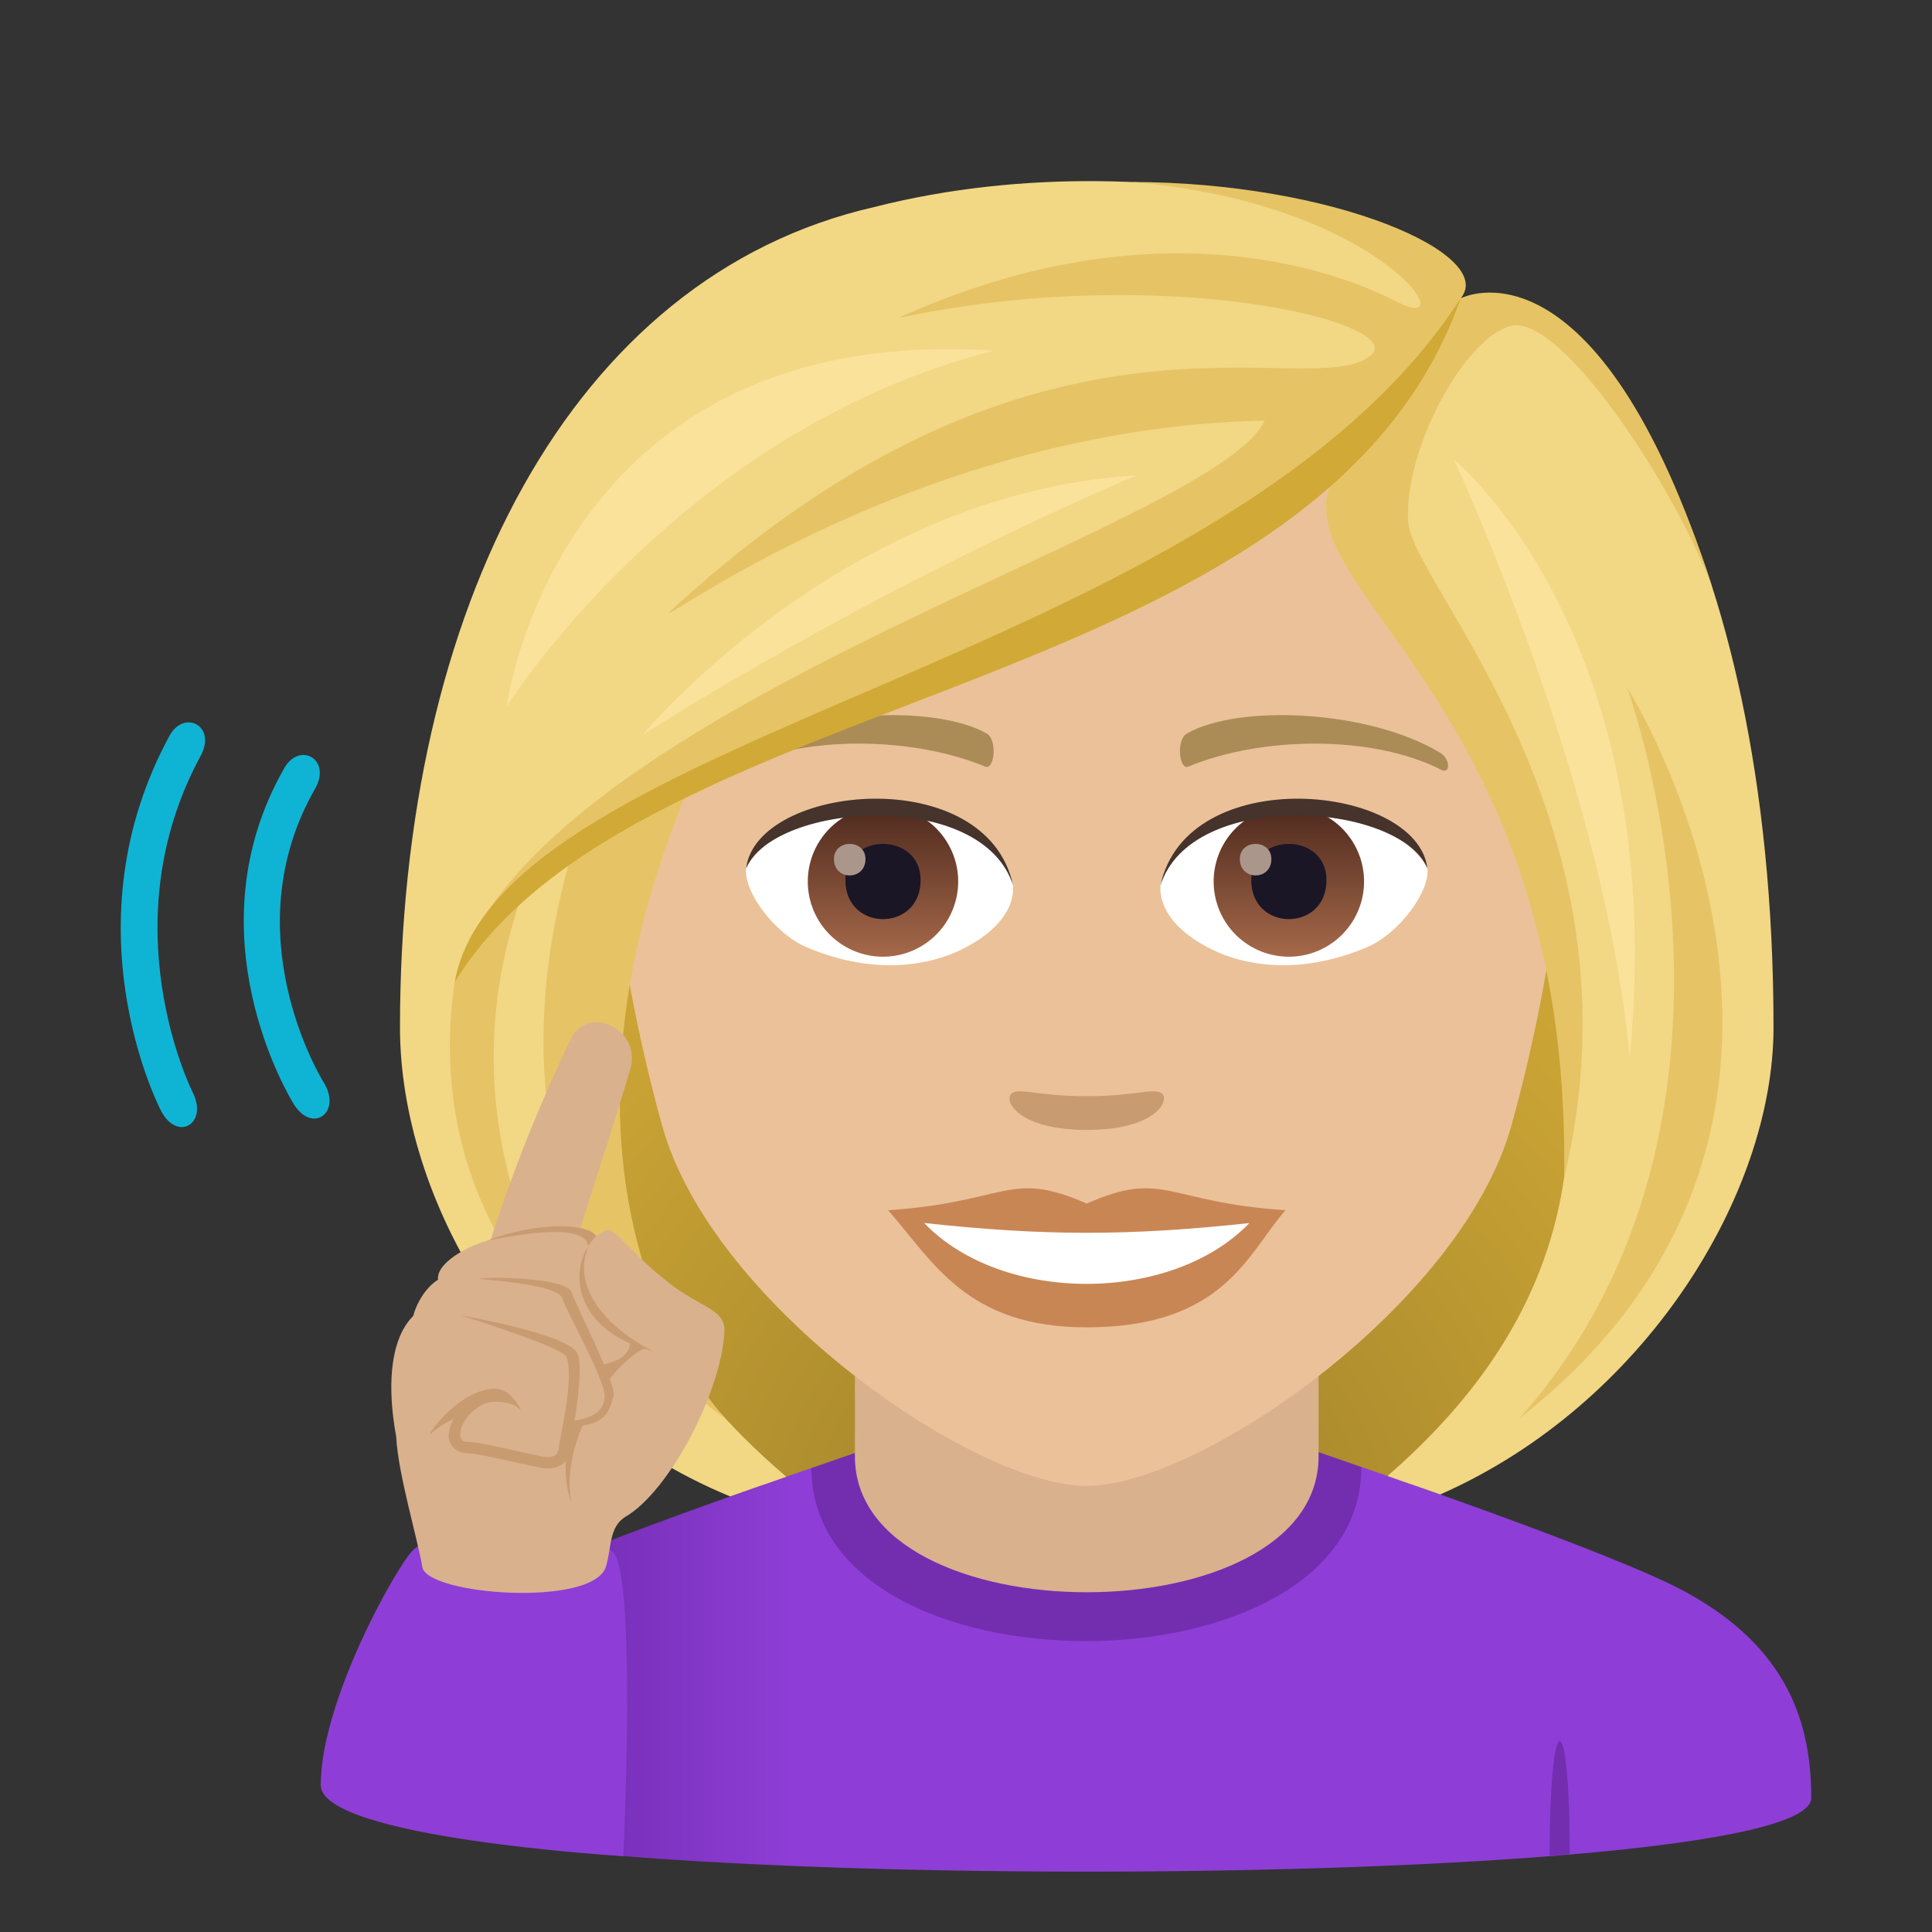<svg xmlns="http://www.w3.org/2000/svg" xml:space="preserve" style="enable-background:new 0 0 64 64" viewBox="0 0 64 64"><rect x="0" y="0" width="64" height="64" fill="#333333" stroke="none"/><radialGradient id="a" cx="44.274" cy="51.5" r="29.047" gradientTransform="translate(-8.211)" gradientUnits="userSpaceOnUse"><stop offset="0" style="stop-color:#997c28"/><stop offset=".313" style="stop-color:#af8e2e"/><stop offset=".74" style="stop-color:#c8a234"/><stop offset="1" style="stop-color:#d1a936"/></radialGradient><path d="M43.582 50.742c15.168-6.067 13.652-24.268 13.652-24.268H14.767S13.25 44.675 28.415 50.742c0 0 3.035.758 7.584.758 4.551 0 7.583-.758 7.583-.758z" style="fill:url(#a)"/><linearGradient id="b" x1="12" x2="60" y1="55.298" y2="55.298" gradientUnits="userSpaceOnUse"><stop offset="0" style="stop-color:#5d1e96"/><stop offset=".3" style="stop-color:#8e3ed6"/></linearGradient><path d="M16.254 52.718C18.657 51.43 26.88 48.63 26.88 48.63l18.218-.035s8.315 2.826 10.702 4.12c3.47 1.872 4.2 4.429 4.2 6.845 0 3.254-48 3.254-48 0 0-2.42.775-4.977 4.254-6.842z" style="fill:url(#b)"/><path d="m52 61.417-.666.067c0-5.035.665-5.102.665-.067zM26.88 48.63c0 7.668 18.218 7.633 18.218-.035l-1.639-.566H28.62l-1.739.601z" style="fill:#732eb0"/><path d="M28.32 48.244c0 6.002 15.36 6.002 15.36 0v-6.641H28.32v6.64z" style="fill:#d9b18d"/><path d="M9.418 25.444c-3.13 5.473.174 10.905.315 11.133.619.992 1.603.276.99-.72-.123-.2-3.006-4.969-.291-9.719.57-.993-.512-1.579-1.014-.694zm-3.804-1.068c-3.387 6.235-.412 12.164-.284 12.412.545 1.058 1.586.435 1.045-.62-.027-.057-2.761-5.542.27-11.125.545-1.002-.547-1.556-1.031-.667z" style="fill:#0fb4d4"/><path d="M36 8.275c-11.005 0-16.306 8.963-15.644 20.486.136 2.316.78 5.657 1.576 8.52 1.65 5.952 10.36 11.944 14.068 11.944s12.417-5.992 14.069-11.944c.795-2.863 1.44-6.204 1.576-8.52C52.305 17.238 47.007 8.275 36 8.275z" style="fill:#ebc199"/><path d="M35.999 39.87c-2.579-1.134-2.6-.046-6.58.22 1.494 1.698 2.594 3.88 6.578 3.88 4.574 0 5.347-2.478 6.586-3.88-3.986-.266-4.002-1.355-6.584-.22z" style="fill:#c98655"/><path d="M30.614 40.514c2.599 2.705 8.205 2.67 10.772.002-4.002.43-6.769.43-10.772-.002z" style="fill:#fff"/><path d="M47.694 24.927c-2.39-1.425-6.68-1.6-8.376-.628-.36.195-.264 1.225.048 1.096 2.42-1.007 6.108-1.058 8.38.108.303.154.31-.369-.052-.576zm-23.389 0c2.391-1.425 6.679-1.6 8.38-.628.36.195.263 1.225-.05 1.096-2.421-1.007-6.105-1.06-8.38.108-.305.154-.31-.369.05-.576z" style="fill:#ab8c57"/><path d="M38.474 36.213c-.262-.184-.877.1-2.475.1-1.597 0-2.212-.284-2.473-.1-.315.22.185 1.218 2.473 1.218s2.79-.996 2.475-1.218z" style="fill:#c99b71"/><path d="M33.552 29.25c.093.727-.401 1.59-1.77 2.238-.87.412-2.678.896-5.055-.106-1.065-.45-2.103-1.848-2.01-2.62 1.289-2.43 7.63-2.785 8.835.488z" style="fill:#fff"/><linearGradient id="c" x1="-423.971" x2="-423.971" y1="477.441" y2="478.199" gradientTransform="matrix(6.57 0 0 -6.57 2814.782 3168.527)" gradientUnits="userSpaceOnUse"><stop offset="0" style="stop-color:#a6694a"/><stop offset="1" style="stop-color:#4f2a1e"/></linearGradient><path d="M29.25 26.71a2.491 2.491 0 1 1 0 4.982 2.491 2.491 0 0 1 0-4.982z" style="fill:url(#c)"/><path d="M28.005 29.155c0 1.723 2.492 1.723 2.492 0 0-1.6-2.492-1.6-2.492 0z" style="fill:#1a1626"/><path d="M27.626 28.458c0 .723 1.044.723 1.044 0 0-.67-1.044-.67-1.044 0z" style="fill:#ab968c"/><path d="M33.564 29.346c-1.012-3.25-7.908-2.77-8.847-.585.348-2.799 7.985-3.538 8.847.585z" style="fill:#45332c"/><path d="M38.449 29.25c-.094.727.401 1.59 1.77 2.238.87.412 2.677.896 5.055-.106 1.066-.45 2.103-1.848 2.01-2.62-1.288-2.43-7.63-2.785-8.835.488z" style="fill:#fff"/><linearGradient id="d" x1="-424.623" x2="-424.623" y1="477.441" y2="478.199" gradientTransform="matrix(6.57 0 0 -6.57 2832.512 3168.527)" gradientUnits="userSpaceOnUse"><stop offset="0" style="stop-color:#a6694a"/><stop offset="1" style="stop-color:#4f2a1e"/></linearGradient><path d="M42.695 26.71a2.491 2.491 0 1 1 0 4.982 2.491 2.491 0 0 1 0-4.982z" style="fill:url(#d)"/><path d="M41.45 29.155c0 1.723 2.492 1.723 2.492 0 0-1.6-2.491-1.6-2.491 0z" style="fill:#1a1626"/><path d="M41.072 28.458c0 .723 1.044.723 1.044 0 0-.67-1.044-.67-1.044 0z" style="fill:#ab968c"/><path d="M38.438 29.346c1.01-3.25 7.902-2.784 8.846-.585-.35-2.799-7.985-3.538-8.846.585z" style="fill:#45332c"/><path d="M48.385 9.884c1.258-1.794-9.387-5.582-19.436-3.023C18.909 9.16 13.25 20.157 13.25 34.037c0 5.578 3.8 12.588 10.938 15.534l1.858-.653c-8.201-6.996-6.493-14.05-3.696-22.442 7.54-4.365 16.07-5.393 21.992-10.617-.758 2.275 3.256 5.144 5.308 10.617 2.864 7.637 4.451 15.355-3.687 22.417l1.746.613c6.762-2.982 11.041-9.93 11.041-15.469 0-16.409-6.34-25.314-10.365-24.153z" style="fill:#f2d785"/><path d="M48.385 9.884c1.208-1.446-4.171-3.856-10.948-3.856 8.317.657 11.152 5.164 8.844 3.972-2.46-1.27-8.473-3.115-16.528.535 8.813-1.875 16.92.173 15.659 1.234-1.99 1.675-10.763-2.886-23.048 8.33-1.692 1.544 7.37-5.928 19.531-6.166-1.691 3.558-23.322 9.198-26.679 18.041 5.632-8.037 29.377-11.023 33.17-22.09zm5.508 12.88s5.274 14.305-3.563 24.223c12.659-9.918 3.563-24.223 3.563-24.223z" style="fill:#e6c465"/><path d="M22.823 26.065s-2.156.393-3.918 2.306c-3.688 13.025 5.125 18.616 5.125 18.616s-6.99-7.172-1.207-20.922z" style="fill:#e6c465"/><path d="M17.309 29.609s-1.013.397-2.25 2.932c-1.147 7.942 4.429 11.987 4.429 11.987s-5.228-6.387-2.18-14.919zM56.73 19.48c-3.846-11.968-8.345-9.596-8.345-9.596s-2.164 4.053-3.887 5.474c-3.112 3.824 7.592 7.102 7.314 23.665 2.829-11.768-5.039-19.636-5.166-21.737-.144-2.382 1.836-6.044 3.378-6.484 1.675-.477 5.51 5.436 6.706 8.678z" style="fill:#e6c465"/><path d="M15.059 32.541c6.091-9.937 28.64-9.266 33.326-22.657C40.487 22.1 16.57 24.136 15.06 32.541z" style="fill:#d1a936"/><path d="M48.168 15.232s4.996 10.712 5.818 19.812c1.359-13.992-5.818-19.812-5.818-19.812zm-26.892 9.126s7.268-4.717 16.367-8.61c-9.74.585-16.367 8.61-16.367 8.61zm-4.486-.963s5.71-9.124 16.125-11.778c-14.49-.948-16.126 11.778-16.126 11.778z" style="fill:#fae29b"/><path d="M10.625 59.132c0-2.761 2.467-7.16 3.032-7.755 1.052-1.103 5.824-.666 6.634.022.81.687.357 10.088.357 10.088s-10.023-.599-10.023-2.355z" style="fill:#8e3ed6"/><path d="M21.819 42.222c-1.18.69-5.258 1.886-7.215 1.109-.703-.28-2.121.73-1.479 4.266v.002c.06 1.22.696 3.323.865 4.312.163.93 5.635 1.336 6.077 0 .2-.614.086-1.33.666-1.674 1.449-.855 3.16-4.129 3.265-6.115.043-.824-.92-.791-2.18-1.9zm-5.789-.43c.923-3.057 2.07-5.686 2.865-7.356.572-1.203 2.389-.35 1.978 1.01-1.043 3.46-1.85 5.715-1.947 6.346-.1.629-2.896 0-2.896 0z" style="fill:#d9b18d"/><path d="m20.938 44.55.457.101c-1.227.518-2.885 3.196-2.457 5.17-.744-2.064.744-4.672 2-5.271z" style="fill:#c99b71"/><path d="M14.698 42.724c-.649-.602.501-1.315 1.279-1.573 1.838-.613 3.63-.611 3.809-.1.177.512 1.497 3.112 1.308 3.444-1.289 2.252-4.85-.344-6.396-1.771z" style="fill:#d9b18d"/><path d="M19.785 41.009c-.177-.512-1.974-.553-3.656.092 1.893-.387 3.16-.414 3.338.097s1.44 2.725 1.408 3.264c-.05.931-1.668.68-1.566.992 1.379.03 1.754-.6 1.861-1.037.09-.37-1.207-2.897-1.385-3.408z" style="fill:#c99b71"/><path d="M21.64 44.765c-3.128-1.102-2.626-3.657-1.536-4.018.266-.09.857.865 2.334 1.97.244.182-.703 2-.797 2.048z" style="fill:#d9b18d"/><path d="M19.492 41.284c-.638.946-.388 2.84 2.149 3.48-1.523-.765-2.725-2.11-2.148-3.48z" style="fill:#c99b71"/><path d="M13.854 44.53c-.65-.6.303-2.351 1.119-2.262 2.178.239 3.791.079 3.969.592.175.512 1.498 3.112 1.308 3.442-1.289 2.254-4.85-.342-6.396-1.772z" style="fill:#d9b18d"/><path d="M18.942 42.817c-.178-.511-2.776-.517-3.067-.466-.2.033 2.573.142 2.748.654.178.514 1.438 2.725 1.409 3.266-.051.93-1.393.675-1.293.988 1.379.03 1.482-.598 1.588-1.035.09-.368-1.21-2.895-1.385-3.407z" style="fill:#c99b71"/><path d="M19.12 44.823c-.325-.64-3.854-1.25-3.854-1.25s3.37 1.055 3.498 1.373c.273.688-.23 2.746-.252 2.99-.021.245-.123.33-.393.33-.279 0-2.13-.503-2.636-.503-.604 0 .008-1.262.834-1.323.71-.048.94.286.94.286s-.304-.776-.95-.72c-1.121.099-2.067 1.411-2.063 1.507.44-.38.784-.506.784-.506-.448.834.125 1.133.455 1.133.455 0 2.306.504 2.636.504.586 0 .743-.368.768-.676.023-.237.504-2.61.232-3.145z" style="fill:#c99b71"/></svg>